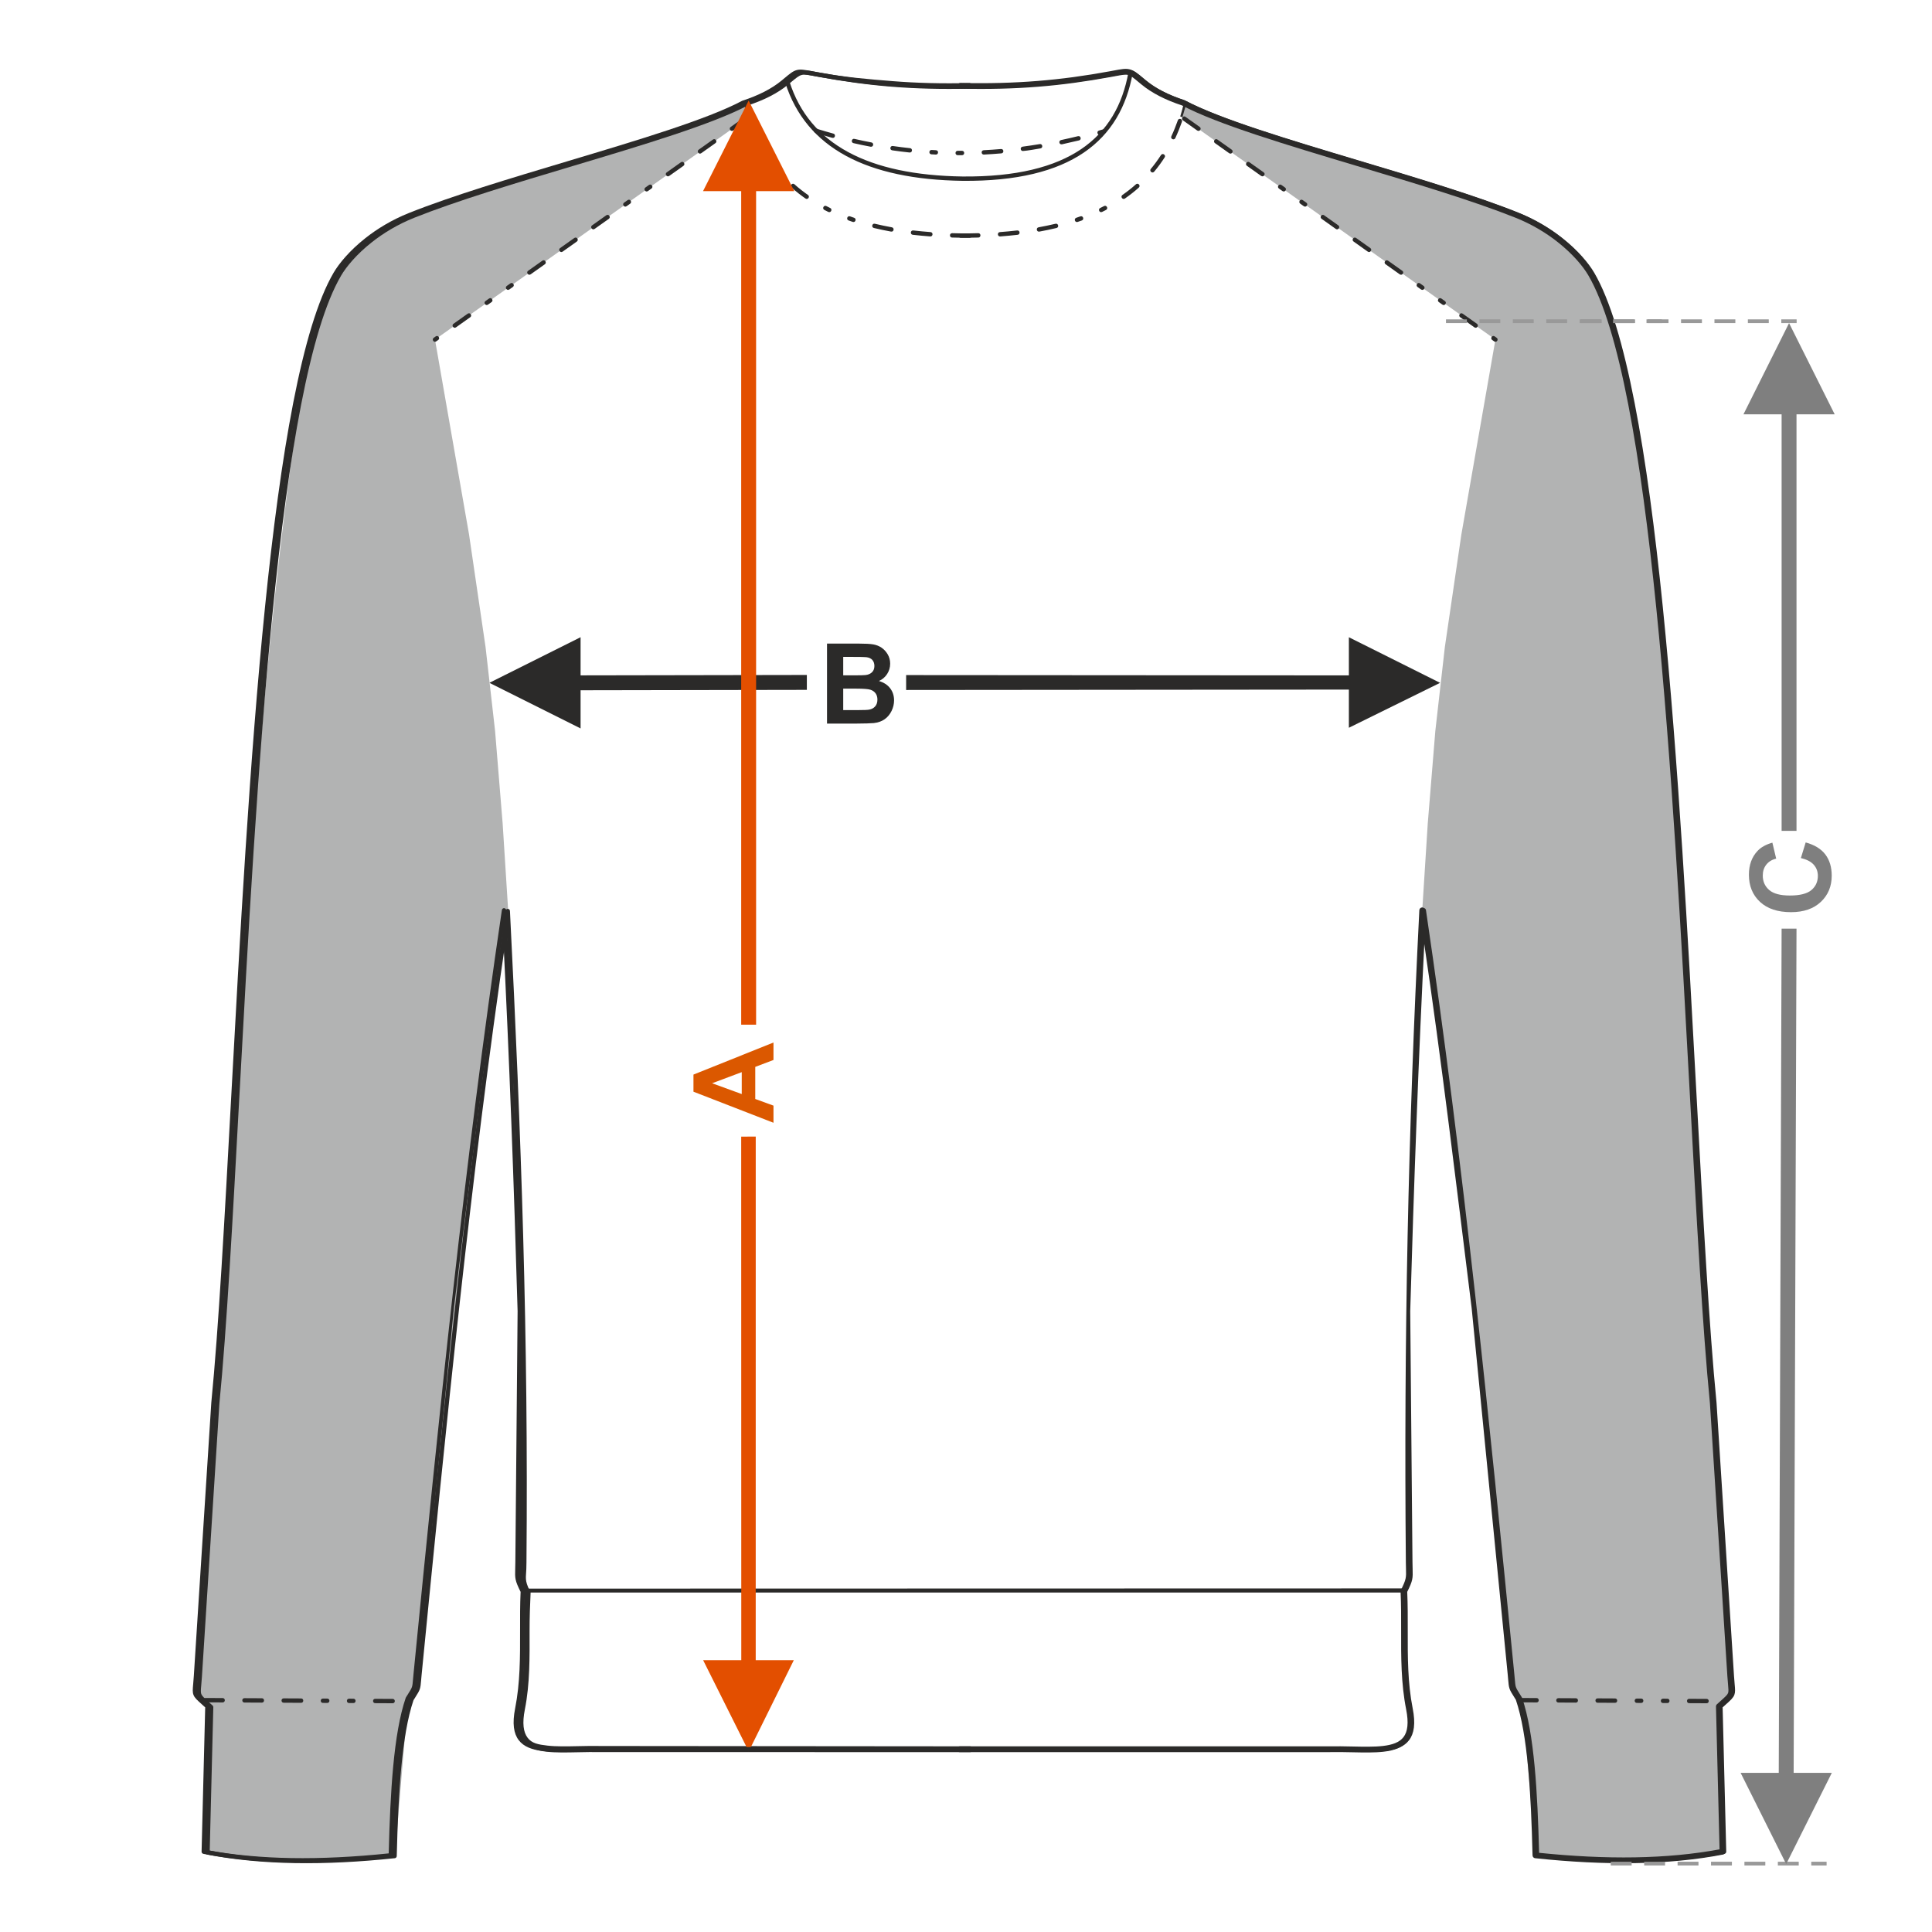 <?xml version="1.0" encoding="UTF-8"?>
<!DOCTYPE svg PUBLIC "-//W3C//DTD SVG 1.1//EN" "http://www.w3.org/Graphics/SVG/1.1/DTD/svg11.dtd">
<!-- Creator: CorelDRAW 2017 -->
<svg xmlns="http://www.w3.org/2000/svg" xml:space="preserve" width="1000px" height="1000px" version="1.1" style="shape-rendering:geometricPrecision; text-rendering:geometricPrecision; image-rendering:optimizeQuality; fill-rule:evenodd; clip-rule:evenodd"
viewBox="0 0 1000 1000"
 xmlns:xlink="http://www.w3.org/1999/xlink">
 <defs>
  <style type="text/css">
   <![CDATA[
    .fil1 {fill:none}
    .fil4 {fill:#B2B3B3}
    .fil5 {fill:#2B2A29;fill-rule:nonzero}
    .fil0 {fill:#2B2A29;fill-rule:nonzero}
    .fil2 {fill:#7F7F7F;fill-rule:nonzero}
    .fil7 {fill:#999999;fill-rule:nonzero}
    .fil3 {fill:#DB5800;fill-rule:nonzero}
    .fil6 {fill:#E34F00;fill-rule:nonzero}
   ]]>
  </style>
 </defs>
 <g id="Ebene_x0020_1">
  <path class="fil0" d="M428.062 333.126l16.562 0c3.288,0 5.727,0.135 7.337,0.404 1.62,0.281 3.056,0.849 4.329,1.708 1.272,0.867 2.333,2.014 3.182,3.451 0.848,1.436 1.272,3.056 1.272,4.839 0,1.928 -0.52,3.712 -1.562,5.322 -1.041,1.62 -2.458,2.825 -4.242,3.634 2.517,0.743 4.444,1.996 5.804,3.77 1.35,1.774 2.024,3.856 2.024,6.257 0,1.89 -0.433,3.721 -1.311,5.505 -0.877,1.783 -2.073,3.21 -3.596,4.28 -1.513,1.06 -3.384,1.716 -5.611,1.967 -1.388,0.145 -4.752,0.241 -10.084,0.279l-14.104 0 0 -41.416zm8.388 6.883l0 9.544 5.475 0c3.249,0 5.273,-0.048 6.064,-0.144 1.427,-0.164 2.555,-0.656 3.375,-1.475 0.819,-0.819 1.224,-1.889 1.224,-3.22 0,-1.282 -0.357,-2.313 -1.061,-3.114 -0.703,-0.8 -1.755,-1.282 -3.143,-1.446 -0.829,-0.097 -3.21,-0.145 -7.134,-0.145l-4.8 0zm0 16.428l0 11.106 7.751 0c3.008,0 4.926,-0.087 5.736,-0.25 1.243,-0.232 2.256,-0.781 3.036,-1.659 0.781,-0.887 1.177,-2.053 1.177,-3.528 0,-1.253 -0.299,-2.305 -0.907,-3.172 -0.597,-0.867 -1.475,-1.504 -2.612,-1.899 -1.138,-0.395 -3.615,-0.598 -7.423,-0.598l-6.758 0z"/>
  <rect class="fil1" x="-0.001" y="-0.001" width="1000.002" height="1000.002"/>
  <polygon class="fil0" points="698.174,349.579 469.013,349.421 469.013,357.134 698.174,356.927 698.174,376.687 745.389,353.436 698.174,329.835 "/>
  <polygon class="fil0" points="253.291,353.422 300.507,329.822 300.507,349.566 417.625,349.359 417.625,357.071 300.507,357.278 300.507,377.038 "/>
  <polygon class="fil2" points="922.158,214.45 922.158,430.061 929.871,430.061 929.871,214.45 949.63,214.45 926.014,167.233 902.414,214.45 "/>
  <path class="fil2" d="M932.13 444.141l2.487 -8.099c4.56,1.244 7.944,3.317 10.162,6.209 2.208,2.892 3.316,6.556 3.316,11 0,5.505 -1.88,10.026 -5.64,13.574 -3.76,3.538 -8.898,5.312 -15.425,5.312 -6.893,0 -12.254,-1.784 -16.071,-5.341 -3.818,-3.557 -5.727,-8.243 -5.727,-14.046 0,-5.071 1.504,-9.188 4.503,-12.35 1.774,-1.89 4.318,-3.297 7.644,-4.242l1.967 8.272c-2.14,0.491 -3.837,1.513 -5.08,3.065 -1.244,1.562 -1.861,3.452 -1.861,5.669 0,3.075 1.099,5.573 3.307,7.482 2.198,1.918 5.765,2.872 10.701,2.872 5.225,0 8.956,-0.944 11.174,-2.824 2.226,-1.89 3.335,-4.339 3.335,-7.356 0,-2.227 -0.704,-4.146 -2.121,-5.746 -1.417,-1.601 -3.634,-2.757 -6.671,-3.451z"/>
  <path class="fil3" d="M400.352 539.61l0 9.033 -9.429 3.577 0 16.611 9.429 3.442 0 8.869 -41.417 -16.08 0 -8.86 41.417 -16.592zm-16.428 15.329l-15.329 5.755 15.329 5.592 0 -11.347z"/>
  <path class="fil4" d="M750.496 99.766l-138.196 -44.879 -0.847 5.568 162.577 115.317 -17.634 100.902 -8.539 58.206 -4.935 43.478 -3.917 47.865 -2.889 45.516 10.256 69.709 9.195 73.957 11.743 103.11 15.013 152.836 6.503 18.35 5.914 70.617c33.595,4.158 65.738,3.051 96.825,-1.879l-1.87 -74.801 6.512 -7.283c-18.314,-238.968 -19.821,-455.278 -51.936,-667.11 -9.484,-58.422 -22.221,-92.388 -93.775,-109.479z"/>
  <path class="fil4" d="M246.859 99.746l98.742 -30.814 40.178 -15.221 1.944 6.744 -162.576 115.317 17.634 100.902 8.538 58.206 4.936 43.478 3.916 47.865 2.889 45.516 -10.256 69.709 -9.195 73.957 -11.742 103.11 -15.014 152.836 -6.503 18.35 -5.914 70.617c-32.279,3.324 -64.556,4.282 -96.825,-1.879l1.87 -74.801 -6.512 -7.283c18.666,-239.487 20.986,-456.784 51.936,-667.11 9.484,-58.422 20.399,-92.408 91.954,-109.499z"/>
  <path class="fil5" d="M497.029 45.895c-0.825,-0.016 -1.481,-0.699 -1.465,-1.524 0.016,-0.825 0.699,-1.455 1.524,-1.439 14.425,0.337 27.384,-0.026 39.92,-1.026 12.53,-1.001 24.595,-2.663 37.247,-4.978l2.055 -0.382c4.131,-0.774 6.226,-1.166 8.25,-0.685 2.11,0.5 3.693,1.823 6.901,4.501l1.145 0.959c2.621,2.176 5.64,4.115 9.008,5.84 3.383,1.731 7.14,3.253 11.22,4.589l0.239 0.101c18.108,9.619 53.74,20.288 90.345,31.248 29.549,8.847 59.735,17.885 82.023,26.775 9.03,3.603 16.626,8.291 22.737,13.121 8.14,6.436 13.674,13.155 16.467,17.922 32.955,56.208 44.203,263.259 53.082,426.748 3.423,63.04 6.496,119.599 10.313,158.435l9.037 141.314c0.114,1.79 0.233,3.095 0.331,4.172 0.255,2.81 0.389,4.291 -0.167,5.774 -0.615,1.642 -1.883,2.78 -4.554,5.176l-1.49 1.342 1.863 74.525c0.017,0.742 -0.509,1.37 -1.215,1.504 -14.052,2.721 -29.267,4.161 -45.536,4.438 -16.24,0.276 -33.515,-0.609 -51.721,-2.539 -0.776,-0.079 -1.352,-0.738 -1.344,-1.503 -0.407,-16.239 -1.035,-31.902 -2.337,-45.769 -1.289,-13.727 -3.244,-25.702 -6.305,-34.734l-0.765 -1.219c-1.429,-2.268 -2.108,-3.347 -2.526,-4.632l-0.022 -0.078c-0.367,-1.162 -0.467,-2.296 -0.65,-4.415l-0.246 -2.737 -18.663 -189.625c-7.941,-63.853 -15.456,-127.123 -24.855,-190.716 -3.262,64.625 -5.507,127.517 -7.384,192.269l1.168 129.92c0.011,1.316 0.045,2.453 0.072,3.428 0.142,4.954 0.173,6.054 -2.789,12.017 0.299,6.626 0.284,13.32 0.269,20.013 -0.029,13.494 -0.059,26.991 2.545,40.123 1.587,8.002 0.743,13.279 -1.923,16.779 -2.694,3.537 -7.109,5.111 -12.683,5.752 -4.669,0.537 -10.193,0.419 -16.206,0.292 -3.978,-0.084 -8.176,-0.174 -12.46,-0.077l-190.74 0.006c-0.828,0 -1.5,-0.672 -1.5,-1.5 0,-0.828 0.672,-1.5 1.5,-1.5l190.711 0c4.33,-0.091 8.549,-0.003 12.548,0.082 5.885,0.125 11.293,0.239 15.807,-0.28 4.797,-0.552 8.531,-1.817 10.644,-4.59 2.139,-2.809 2.763,-7.315 1.361,-14.389 -2.652,-13.374 -2.623,-27.037 -2.593,-40.698 0.015,-6.754 0.03,-13.512 -0.287,-20.257 -0.009,-0.247 0.04,-0.501 0.158,-0.738 2.802,-5.601 2.776,-6.518 2.649,-10.953 -0.027,-0.963 -0.06,-2.085 -0.072,-3.487 -1.041,-115.815 1.148,-221.964 6.976,-337.4 -0.004,-0.736 0.534,-1.382 1.282,-1.491 0.818,-0.119 1.58,0.448 1.699,1.266 19.597,132.611 32.605,261.979 45.742,395.461l0.259 2.772c0.168,1.923 0.257,2.955 0.513,3.776l0.018 0.049c0.306,0.944 0.919,1.918 2.208,3.964l0.821 1.308c0.082,0.116 0.149,0.245 0.197,0.386 3.167,9.272 5.178,21.538 6.498,35.583 1.277,13.595 1.909,28.865 2.318,44.703 17.626,1.824 34.346,2.657 50.061,2.389 15.594,-0.265 30.22,-1.614 43.777,-4.151l-1.849 -73.935c-0.007,-0.417 0.156,-0.835 0.487,-1.137l2.018 -1.824c2.299,-2.062 3.39,-3.041 3.746,-3.991 0.318,-0.85 0.205,-2.097 -0.01,-4.463 -0.109,-1.2 -0.241,-2.647 -0.343,-4.254l-9.031 -141.26c-3.825,-38.949 -6.897,-95.498 -10.319,-158.524 -8.862,-163.169 -20.087,-369.814 -52.671,-425.388 -2.647,-4.517 -7.926,-10.912 -15.741,-17.09 -5.907,-4.67 -13.253,-9.203 -21.986,-12.687 -22.093,-8.812 -52.252,-17.842 -81.777,-26.683 -36.691,-10.985 -72.406,-21.679 -90.79,-31.416 -4.151,-1.365 -8.005,-2.935 -11.518,-4.732 -3.564,-1.826 -6.767,-3.885 -9.559,-6.202l-1.156 -0.959c-2.841,-2.371 -4.242,-3.542 -5.671,-3.881 -1.421,-0.337 -3.3,0.014 -7.007,0.708l-2.068 0.382c-12.798,2.341 -24.965,4.021 -37.551,5.026 -12.581,1.004 -25.634,1.341 -40.214,1z"/>
  <path class="fil5" d="M497.339 120.826c-1.488,0 -1.485,2.256 -0.002,2.256 3.02,-0.002 6.036,-0.04 9.055,-0.128 1.408,0 1.503,-2.255 -0.064,-2.255 -2.997,0.088 -5.991,0.125 -8.989,0.127zm114.438 -57.809c0.485,-1.452 -1.672,-2.115 -2.128,-0.747 -0.999,2.798 -2.085,5.558 -3.353,8.248 -0.631,1.39 1.443,2.281 2.041,0.963 1.3,-2.767 2.413,-5.586 3.44,-8.464zm-8.96 18.468c0.8,-1.142 -0.984,-2.526 -1.889,-1.231 -1.6,2.474 -3.368,4.9 -5.259,7.16 -0.933,1.051 0.688,2.622 1.73,1.45 1.949,-2.339 3.766,-4.822 5.418,-7.379zm-13.368 15.598c1.11,-0.986 -0.389,-2.673 -1.499,-1.686 -2.156,1.95 -4.586,3.842 -6.972,5.505 -1.23,0.86 0.078,2.699 1.284,1.854 2.465,-1.726 4.956,-3.655 7.187,-5.673zm-16.958 11.579c1.36,-0.742 0.215,-2.686 -1.037,-2.004 -0.66,0.342 -1.324,0.674 -1.991,1.004 -1.282,0.583 -0.435,2.674 0.991,2.026 0.683,-0.335 1.361,-0.677 2.037,-1.026zm-12.544 5.451c1.353,-0.452 0.708,-2.614 -0.76,-2.125 -0.701,0.252 -1.404,0.496 -2.111,0.735 -1.4,0.467 -0.698,2.612 0.721,2.139 0.719,-0.244 1.435,-0.493 2.15,-0.749zm-13.085 3.893c1.469,-0.367 0.89,-2.548 -0.526,-2.193 -2.912,0.699 -5.821,1.302 -8.767,1.839 -1.432,0.239 -1.103,2.471 0.399,2.221 2.988,-0.543 5.941,-1.158 8.894,-1.867zm-20.124 3.516c1.394,-0.116 1.312,-2.372 -0.258,-2.241 -2.975,0.344 -5.951,0.622 -8.937,0.845 -1.509,0.126 -1.29,2.372 0.166,2.251 3.018,-0.23 6.023,-0.506 9.029,-0.855z"/>
  <path class="fil5" d="M613.615 60.48c-1.234,-0.863 -2.509,0.998 -1.306,1.84l7.357 5.224c1.233,0.863 2.509,-0.997 1.307,-1.839l-7.358 -5.225zm159.762 116.212c1.233,0.863 2.508,-0.998 1.306,-1.839l-1.031 -0.732c-1.233,-0.863 -2.508,0.997 -1.306,1.839l1.031 0.732zm-10.229 -7.263c1.233,0.863 2.508,-0.998 1.306,-1.84l-7.359 -5.225c-1.233,-0.863 -2.509,0.998 -1.306,1.839l7.359 5.226zm-16.557 -11.757c1.234,0.863 2.509,-0.998 1.306,-1.839l-1.839 -1.307c-1.233,-0.863 -2.509,0.998 -1.306,1.84l1.839 1.306zm-11.037 -7.838c1.233,0.863 2.509,-0.998 1.306,-1.839l-1.839 -1.307c-1.233,-0.863 -2.509,0.998 -1.306,1.84l1.839 1.306zm-11.037 -7.838c1.233,0.864 2.509,-0.997 1.306,-1.839l-7.358 -5.225c-1.234,-0.863 -2.51,0.997 -1.306,1.839l7.358 5.225zm-16.556 -11.756c1.233,0.863 2.509,-0.998 1.305,-1.84l-7.357 -5.225c-1.234,-0.863 -2.509,0.998 -1.306,1.839l7.358 5.226zm-16.556 -11.756c1.234,0.863 2.509,-0.998 1.306,-1.84l-7.358 -5.224c-1.233,-0.863 -2.509,0.997 -1.306,1.839l7.358 5.225zm-16.555 -11.755c1.233,0.863 2.509,-0.999 1.306,-1.84l-1.839 -1.305c-1.234,-0.864 -2.509,0.997 -1.306,1.838l1.839 1.307zm-11.037 -7.838c1.234,0.864 2.509,-0.997 1.306,-1.839l-1.839 -1.305c-1.233,-0.863 -2.509,0.997 -1.307,1.839l1.84 1.305zm-11.036 -7.836c1.233,0.863 2.508,-0.997 1.306,-1.839l-7.358 -5.225c-1.233,-0.863 -2.509,0.998 -1.307,1.84l7.359 5.224zm-16.556 -11.756c1.234,0.864 2.509,-0.997 1.306,-1.838l-7.358 -5.225c-1.233,-0.863 -2.508,0.998 -1.306,1.839l7.358 5.224z"/>
  <polygon class="fil5" points="613.964,53.873 612.02,60.617 610.886,60.294 612.83,53.55 "/>
  <path class="fil5" d="M501.887 42.994c0.62,-0.012 1.133,1.135 1.145,1.756 0.012,0.621 -0.481,1.134 -1.101,1.146 -14.562,0.34 -27.603,0.004 -40.178,-1 -12.58,-1.005 -24.733,-2.682 -37.513,-5.02l-2.061 -0.382c-3.764,-0.704 -5.671,-1.06 -7.167,-0.705 -1.513,0.359 -2.938,1.548 -5.823,3.958l-1.155 0.959c-2.771,2.3 -5.95,4.344 -9.491,6.155 -3.501,1.793 -7.348,3.358 -11.496,4.722 -18.345,9.723 -54.056,20.417 -90.744,31.401 -29.529,8.841 -59.695,17.873 -81.813,26.696 -8.77,3.498 -16.146,8.05 -22.079,12.74 -7.855,6.21 -13.165,12.646 -15.831,17.193 -32.63,55.653 -43.857,262.351 -52.722,425.56 -3.422,63.03 -6.495,119.582 -10.319,158.516l-9.03 141.26c-0.104,1.63 -0.235,3.06 -0.342,4.244 -0.22,2.423 -0.336,3.697 0.012,4.626 0.389,1.036 1.501,2.034 3.845,4.138l2.016 1.817c0.266,0.242 0.39,0.584 0.365,0.918l-1.856 74.191c13.661,2.578 28.411,3.948 44.15,4.215 15.828,0.27 32.671,-0.575 50.429,-2.423 0.409,-15.948 1.039,-31.327 2.325,-45.006 1.317,-14.017 3.323,-26.253 6.481,-35.498 0.036,-0.105 0.086,-0.203 0.148,-0.29l0.831 -1.323c1.307,-2.074 1.928,-3.061 2.249,-4.048l0.012 -0.038c0.274,-0.867 0.365,-1.909 0.536,-3.868 0.055,-0.634 0.118,-1.356 0.256,-2.77 13.137,-133.473 26.145,-262.842 45.741,-395.443 0.09,-0.616 0.663,-1.042 1.278,-0.952 0.563,0.081 0.967,0.567 0.964,1.12 5.828,115.436 9.585,221.271 8.544,337.086 -0.012,1.394 -0.045,2.516 -0.072,3.481 -0.128,4.512 -1.017,5.667 1.826,11.352 0.088,0.178 0.413,0.197 0.405,0.382 -0.315,6.745 -0.563,13.564 -0.549,20.327 0.03,13.64 0.208,27.255 -2.437,40.6 -1.426,7.19 -0.775,11.792 1.43,14.686 2.184,2.868 5.37,3.493 10.264,4.056 4.533,0.521 9.957,0.406 15.859,0.281 3.996,-0.085 8.212,-0.174 12.538,-0.077l190.466 0.167c0.623,0 1.337,0.876 1.337,1.5 0,0.623 -0.714,1.499 -1.337,1.499l-190.732 -0.004c-4.291,-0.097 -8.491,-0.007 -12.472,0.077 -5.999,0.127 -11.51,0.244 -16.16,-0.29 -5.477,-0.631 -9.809,-2.167 -12.43,-5.608 -2.601,-3.414 -3.418,-8.596 -1.854,-16.484 2.61,-13.163 2.581,-26.68 2.551,-40.194 -0.015,-6.717 -0.03,-13.435 0.274,-20.091 -2.965,-5.957 -2.934,-7.026 -2.794,-11.927 0.027,-0.974 0.061,-2.11 0.072,-3.437 0.99,-110.129 -0.844,-215.784 -6.405,-325.96 -18.918,128.011 -31.403,255.404 -44.068,384.073 -0.075,0.757 -0.169,1.844 -0.247,2.744 -0.184,2.102 -0.281,3.222 -0.637,4.347l-0.018 0.061c-0.403,1.244 -1.075,2.31 -2.487,4.551l-0.789 1.257c-3.078,9.065 -5.042,21.08 -6.335,34.858 -1.305,13.883 -1.933,29.557 -2.34,45.807 0.005,0.575 -0.428,1.071 -1.011,1.13 -18.194,1.929 -35.455,2.813 -51.677,2.537 -16.246,-0.276 -31.439,-1.715 -45.474,-4.43 -0.53,-0.103 -0.925,-0.575 -0.912,-1.133l1.867 -74.69 -1.619 -1.462c-2.624,-2.354 -3.869,-3.472 -4.453,-5.028 -0.526,-1.406 -0.395,-2.857 -0.144,-5.613 0.098,-1.091 0.219,-2.412 0.332,-4.182l9.035 -141.3c3.818,-38.849 6.892,-95.409 10.314,-158.45 8.878,-163.45 20.122,-370.452 53.031,-426.581 2.777,-4.737 8.277,-11.415 16.377,-17.819 6.087,-4.811 13.652,-9.48 22.645,-13.067 22.263,-8.881 52.448,-17.919 81.997,-26.766 36.622,-10.965 72.27,-21.638 90.408,-31.275l0.18 -0.074c4.095,-1.342 7.87,-2.873 11.273,-4.615 3.394,-1.737 6.435,-3.69 9.076,-5.883l1.147 -0.96c3.162,-2.639 4.724,-3.943 6.749,-4.423 1.948,-0.463 4.016,-0.077 8.095,0.686l2.057 0.383c12.671,2.318 24.748,3.327 37.285,4.33 12.542,1.001 25.512,1.338 39.957,1z"/>
  <path class="fil5" d="M501.839 123.082c1.484,0 1.486,-2.256 -0.001,-2.256 -2.999,-0.002 -5.992,-0.039 -8.99,-0.127 -1.567,0 -1.472,2.255 -0.064,2.255 3.02,0.088 6.034,0.126 9.055,0.128zm-112.312 -60.812c-0.456,-1.368 -2.612,-0.705 -2.128,0.747 1.028,2.877 2.14,5.697 3.44,8.464 0.599,1.318 2.673,0.428 2.041,-0.963 -1.268,-2.69 -2.353,-5.45 -3.353,-8.248zm8.722 17.984c-0.906,-1.295 -2.689,0.089 -1.89,1.231 1.653,2.557 3.469,5.04 5.419,7.379 1.042,1.172 2.663,-0.399 1.729,-1.45 -1.891,-2.26 -3.658,-4.686 -5.258,-7.16zm12.978 15.143c-1.111,-0.987 -2.61,0.7 -1.5,1.686 2.231,2.018 4.722,3.947 7.186,5.673 1.207,0.845 2.515,-0.994 1.285,-1.854 -2.385,-1.663 -4.815,-3.555 -6.971,-5.505zm16.495 11.261c-1.251,-0.682 -2.396,1.262 -1.036,2.004 0.675,0.349 1.353,0.691 2.037,1.026 1.425,0.648 2.272,-1.443 0.99,-2.026 -0.667,-0.33 -1.33,-0.662 -1.991,-1.004zm12.267 5.33c-1.468,-0.489 -2.113,1.673 -0.759,2.125 0.714,0.256 1.431,0.505 2.149,0.749 1.419,0.473 2.121,-1.672 0.721,-2.139 -0.706,-0.239 -1.41,-0.483 -2.111,-0.735zm12.851 3.825c-1.416,-0.355 -1.994,1.826 -0.526,2.193 2.954,0.709 5.906,1.324 8.895,1.867 1.501,0.25 1.83,-1.982 0.399,-2.221 -2.947,-0.537 -5.856,-1.14 -8.768,-1.839zm19.856 3.468c-1.57,-0.131 -1.652,2.125 -0.257,2.241 3.006,0.349 6.011,0.625 9.029,0.855 1.456,0.121 1.674,-2.125 0.166,-2.251 -2.987,-0.223 -5.962,-0.501 -8.938,-0.845z"/>
  <path class="fil5" d="M386.868 62.32c1.202,-0.842 -0.073,-2.703 -1.307,-1.84l-7.357 5.225c-1.202,0.842 0.073,2.702 1.306,1.839l7.358 -5.224zm-162.375 112.533c-1.201,0.841 0.073,2.702 1.307,1.839l1.03 -0.732c1.203,-0.842 -0.073,-2.702 -1.306,-1.839l-1.031 0.732zm10.229 -7.264c-1.202,0.842 0.074,2.703 1.307,1.84l7.359 -5.226c1.201,-0.841 -0.073,-2.702 -1.307,-1.839l-7.359 5.225zm16.557 -11.756c-1.202,0.841 0.073,2.702 1.306,1.839l1.84 -1.306c1.201,-0.842 -0.073,-2.703 -1.306,-1.84l-1.84 1.307zm11.037 -7.838c-1.201,0.841 0.073,2.702 1.306,1.839l1.84 -1.306c1.202,-0.842 -0.073,-2.703 -1.306,-1.84l-1.84 1.307zm11.037 -7.838c-1.201,0.842 0.073,2.703 1.306,1.839l7.359 -5.225c1.202,-0.842 -0.073,-2.702 -1.307,-1.839l-7.358 5.225zm16.556 -11.757c-1.201,0.842 0.073,2.703 1.306,1.84l7.359 -5.226c1.202,-0.841 -0.073,-2.702 -1.307,-1.839l-7.358 5.225zm16.556 -11.756c-1.202,0.842 0.072,2.703 1.306,1.84l7.359 -5.225c1.201,-0.842 -0.074,-2.702 -1.307,-1.839l-7.358 5.224zm16.555 -11.755c-1.201,0.841 0.073,2.703 1.306,1.84l1.84 -1.307c1.202,-0.841 -0.073,-2.702 -1.306,-1.838l-1.84 1.305zm11.037 -7.837c-1.202,0.842 0.073,2.703 1.307,1.839l1.839 -1.305c1.201,-0.842 -0.073,-2.702 -1.306,-1.839l-1.84 1.305zm11.036 -7.836c-1.201,0.842 0.074,2.702 1.307,1.839l7.358 -5.224c1.202,-0.842 -0.073,-2.703 -1.306,-1.84l-7.359 5.225zm16.556 -11.755c-1.202,0.841 0.073,2.702 1.307,1.838l7.357 -5.224c1.202,-0.841 -0.073,-2.702 -1.306,-1.839l-7.358 5.225z"/>
  <polygon class="fil5" points="386.346,53.55 388.29,60.294 387.157,60.617 385.212,53.873 "/>
  <path class="fil5" d="M106.231 878.868c-1.501,0 -1.484,2.256 -0.011,2.256l9.024 0.044c1.5,0 1.484,-2.256 0.011,-2.256l-9.024 -0.044zm97 2.733c1.501,0 1.484,-2.256 0.011,-2.256l-9.024 -0.044c-1.501,0 -1.485,2.256 -0.011,2.256l9.024 0.044zm-20.305 -0.1c1.5,0 1.484,-2.256 0.011,-2.256l-2.256 -0.011c-1.501,0 -1.485,2.256 -0.011,2.256l2.256 0.011zm-13.537 -0.067c1.501,0 1.484,-2.255 0.011,-2.255l-2.256 -0.011c-1.5,0 -1.484,2.255 -0.011,2.255l2.256 0.011zm-13.536 -0.066c1.5,0 1.483,-2.256 0.01,-2.256l-9.024 -0.044c-1.5,0 -1.484,2.255 -0.01,2.255l9.024 0.045zm-20.306 -0.1c1.501,0 1.485,-2.256 0.011,-2.256l-9.023 -0.044c-1.501,0 -1.484,2.255 -0.011,2.255l9.023 0.045z"/>
  <path class="fil5" d="M786.32 878.868c-1.501,0 -1.484,2.256 -0.011,2.256l9.024 0.044c1.501,0 1.484,-2.256 0.011,-2.256l-9.024 -0.044zm97 2.733c1.5,0 1.484,-2.256 0.011,-2.256l-9.025 -0.044c-1.5,0 -1.483,2.256 -0.01,2.256l9.024 0.044zm-20.305 -0.1c1.501,0 1.484,-2.256 0.011,-2.256l-2.256 -0.011c-1.501,0 -1.484,2.256 -0.011,2.256l2.256 0.011zm-13.536 -0.067c1.5,0 1.483,-2.255 0.01,-2.255l-2.256 -0.011c-1.5,0 -1.484,2.255 -0.01,2.255l2.256 0.011zm-13.538 -0.066c1.501,0 1.485,-2.256 0.011,-2.256l-9.024 -0.044c-1.501,0 -1.484,2.255 -0.011,2.255l9.024 0.045zm-20.304 -0.1c1.501,0 1.484,-2.256 0.011,-2.256l-9.025 -0.044c-1.5,0 -1.483,2.255 -0.01,2.255l9.024 0.045z"/>
  <polygon class="fil5" points="272.59,822.273 726.743,822.166 726.429,824.29 272.746,824.29 "/>
  <path class="fil5" d="M408.596 42.131c5.201,16.36 15.43,28.466 30.383,36.571 15.052,8.161 34.896,12.292 59.219,12.651 27.715,0.245 47.704,-4.849 61.5,-14.22 13.709,-9.311 21.33,-22.897 24.375,-39.69l2.212 0.396c-3.151,17.386 -11.069,31.471 -25.327,41.154 -14.17,9.624 -34.582,14.858 -62.782,14.608 -24.706,-0.365 -44.9,-4.582 -60.272,-12.916 -15.473,-8.387 -26.061,-20.925 -31.45,-37.875l2.142 -0.679z"/>
  <path class="fil5" d="M422.74 66.64c-1.356,-0.452 -2.134,1.666 -0.668,2.155 2.887,0.891 5.781,1.743 8.696,2.541 1.507,0.376 1.978,-1.832 0.598,-2.176 -2.891,-0.791 -5.762,-1.634 -8.626,-2.52zm148.881 2.471c1.407,-0.468 0.826,-2.529 -0.64,-2.163l-2.156 0.632c-1.349,0.338 -0.914,2.552 0.622,2.169l2.174 -0.638zm-13.114 3.565c1.458,-0.364 0.893,-2.549 -0.535,-2.192 -2.915,0.711 -5.828,1.379 -8.762,2.005 -1.449,0.362 -1.013,2.454 0.459,2.21 2.902,-0.726 5.908,-1.308 8.838,-2.023zm-19.96 4.13c1.466,-0.244 1.095,-2.469 -0.371,-2.225 -2.955,0.492 -5.915,0.94 -8.885,1.331 -1.422,0.237 -1.23,2.246 0.17,2.246 2.83,-0.219 6.245,-0.879 9.086,-1.352zm-20.226 2.576c1.471,-0.123 1.295,-2.372 -0.193,-2.248 -2.984,0.258 -5.972,0.466 -8.963,0.616 -1.575,0.131 -1.277,2.37 0.112,2.254 3.021,-0.157 6.031,-0.361 9.044,-0.622zm-20.372 0.935c1.479,0 1.484,-2.257 -0.006,-2.257l-2.248 0c-1.501,0 -1.483,2.256 -0.012,2.256l2.266 0.001zm-13.594 -0.315c1.397,0.116 1.686,-2.122 0.119,-2.252l-2.243 -0.125c-1.422,-0.119 -1.679,2.123 -0.139,2.252 0.754,0.049 1.51,0.087 2.263,0.125zm-13.554 -1.066c1.549,0.129 1.656,-2.126 0.241,-2.244 -2.972,-0.309 -5.954,-0.686 -8.911,-1.115 -1.411,-0.234 -1.848,1.979 -0.326,2.233 2.981,0.438 6,0.814 8.996,1.126zm-20.17 -2.993c1.53,0.255 1.824,-1.982 0.422,-2.216 -2.933,-0.549 -5.885,-1.167 -8.792,-1.838 -1.39,-0.347 -2,1.826 -0.504,2.199 2.937,0.675 5.911,1.3 8.874,1.855z"/>
  <path class="fil5" d="M497.863 43.537c-0.62,-0.012 -1.108,0.221 -1.12,0.842 -0.012,0.62 0.481,1.134 1.102,1.145 14.561,0.341 27.602,0.004 40.177,-1 12.58,-1.005 24.735,-2.681 37.514,-5.019l2.061 -0.383c3.764,-0.704 5.671,-1.06 7.166,-0.705 1.514,0.359 2.939,1.548 5.824,3.958l1.155 0.959c2.771,2.301 5.95,4.344 9.49,6.156 3.502,1.793 7.349,3.357 11.497,4.721 18.344,9.724 54.056,20.417 90.744,31.401 29.529,8.842 59.694,17.873 81.812,26.696 8.771,3.498 16.146,8.05 22.079,12.74 7.855,6.21 13.166,12.646 15.833,17.193 32.629,55.653 43.856,262.351 52.72,425.561 3.423,63.03 6.495,119.581 10.32,158.515l9.031 141.261c0.103,1.629 0.233,3.06 0.341,4.243 0.22,2.423 0.336,3.697 -0.012,4.626 -0.389,1.036 -1.502,2.035 -3.845,4.139l-2.016 1.816c-0.266,0.242 -0.391,0.584 -0.365,0.918l1.856 74.191c-13.662,2.578 -28.411,3.949 -44.15,4.216 -15.828,0.269 -32.672,-0.576 -50.429,-2.424 -0.41,-15.948 -1.04,-31.327 -2.325,-45.005 -1.317,-14.018 -3.323,-26.253 -6.482,-35.498 -0.036,-0.106 -0.085,-0.203 -0.148,-0.291l-0.83 -1.323c-1.307,-2.074 -1.929,-3.061 -2.248,-4.048l-0.014 -0.037c-0.273,-0.868 -0.364,-1.91 -0.535,-3.869 -0.055,-0.634 -0.118,-1.356 -0.257,-2.769 -13.135,-133.474 -26.145,-262.843 -45.741,-395.444 -0.09,-0.616 -0.663,-1.042 -1.278,-0.952 -0.562,0.081 -0.967,0.568 -0.964,1.12 -5.826,115.437 -8.018,221.585 -6.976,337.4 0.012,1.393 0.045,2.516 0.072,3.481 0.128,4.51 0.155,5.443 -2.688,11.128 -0.089,0.179 -0.127,0.369 -0.117,0.555 0.315,6.745 0.299,13.51 0.285,20.273 -0.03,13.64 -0.06,27.282 2.586,40.627 1.426,7.19 0.775,11.791 -1.431,14.686 -2.183,2.868 -6.002,4.172 -10.896,4.735 -4.534,0.521 -9.958,0.406 -15.86,0.281 -3.996,-0.085 -8.212,-0.174 -12.538,-0.078l-190.709 -0.003c-0.624,0 -1.129,0.504 -1.129,1.128 0,0.623 0.505,1.127 1.129,1.127l190.731 -0.004c4.291,-0.096 8.491,-0.007 12.473,0.078 5.997,0.126 11.508,0.244 16.159,-0.291 5.477,-0.631 9.809,-2.167 12.43,-5.608 2.601,-3.414 3.417,-8.596 1.853,-16.483 -2.609,-13.163 -2.58,-26.681 -2.55,-40.195 0.015,-6.716 0.029,-13.435 -0.274,-20.09 2.965,-5.958 2.934,-7.026 2.794,-11.927 -0.028,-0.974 -0.061,-2.11 -0.072,-3.438l-1.169 -129.929c1.915,-66.03 4.247,-130.119 7.574,-196.031 9.586,64.869 17.302,129.295 25.402,194.441l18.666 189.632c0.074,0.757 0.169,1.845 0.248,2.745 0.182,2.101 0.28,3.222 0.636,4.346l0.018 0.061c0.403,1.245 1.075,2.31 2.487,4.551l0.789 1.257c3.078,9.065 5.041,21.081 6.336,34.859 1.304,13.882 1.932,29.556 2.339,45.807 -0.005,0.575 0.428,1.071 1.011,1.13 18.194,1.928 35.454,2.812 51.677,2.536 16.246,-0.276 31.44,-1.714 45.474,-4.43 0.53,-0.102 0.925,-0.575 0.912,-1.132l-1.867 -74.691 1.619 -1.461c2.624,-2.355 3.869,-3.473 4.452,-5.029 0.527,-1.405 0.395,-2.856 0.145,-5.612 -0.098,-1.092 -0.22,-2.413 -0.332,-4.182l-9.036 -141.3c-3.817,-38.85 -6.89,-95.409 -10.314,-158.45 -8.878,-163.451 -20.121,-370.453 -53.03,-426.582 -2.777,-4.736 -8.278,-11.415 -16.378,-17.819 -6.086,-4.811 -13.651,-9.48 -22.644,-13.067 -22.264,-8.88 -52.448,-17.919 -81.997,-26.766 -36.622,-10.965 -72.27,-21.638 -90.407,-31.275l-0.181 -0.074c-4.096,-1.342 -7.87,-2.872 -11.274,-4.614 -3.393,-1.737 -6.434,-3.691 -9.075,-5.884l-1.147 -0.959c-3.163,-2.64 -4.723,-3.944 -6.748,-4.424 -1.949,-0.463 -4.018,-0.076 -8.096,0.687l-2.057 0.382c-12.67,2.318 -24.748,3.982 -37.285,4.984 -12.542,1.002 -25.538,1.599 -39.983,1.261z"/>
  <polygon class="fil6" points="387.545,906.524 363.945,859.308 383.689,859.308 383.646,588.31 391.17,588.303 391.16,859.308 410.874,859.308 "/>
  <path class="fil7" d="M860.162 165.305l-7.938 0 0 1.928 7.938 0 0 -1.928zm-14.424 0l0 1.928 -10.811 0 0 -1.928 10.811 0zm-17.298 0l0 1.928 -10.811 0 0 -1.928 10.811 0zm-17.297 0l0 1.928 -10.811 0 0 -1.928 10.811 0zm-17.298 0l0 1.928 -10.811 0 0 -1.928 10.811 0zm-17.297 0l0 1.928 -10.811 0 0 -1.928 10.811 0zm-17.298 0l0 1.928 -10.811 0 0 -1.928 10.811 0z"/>
  <path class="fil7" d="M929.935 165.305l-7.938 0 0 1.928 7.938 0 0 -1.928zm-14.425 0l0 1.928 -10.811 0 0 -1.928 10.811 0zm-17.298 0l0 1.928 -10.811 0 0 -1.928 10.811 0zm-17.296 0l0 1.928 -10.811 0 0 -1.928 10.811 0zm-17.298 0l0 1.928 -10.811 0 0 -1.928 10.811 0zm-17.298 0l0 1.928 -10.811 0 0 -1.928 10.811 0zm-17.297 0l0 1.928 -10.811 0 0 -1.928 10.811 0z"/>
  <path class="fil7" d="M945.446 963.635l-7.937 0 0 1.929 7.937 0 0 -1.929zm-14.424 0l0 1.929 -10.811 0 0 -1.929 10.811 0zm-17.298 0l0 1.929 -10.811 0 0 -1.929 10.811 0zm-17.297 0l0 1.929 -10.811 0 0 -1.929 10.811 0zm-17.297 0l0 1.929 -10.811 0 0 -1.929 10.811 0zm-17.298 0l0 1.929 -10.811 0 0 -1.929 10.811 0zm-17.298 0l0 1.929 -10.811 0 0 -1.929 10.811 0z"/>
  <polygon class="fil2" points="924.534,964.831 900.934,917.614 920.678,917.614 922.158,480.654 929.871,480.654 928.39,917.614 948.15,917.614 "/>
  <path class="fil5" d="M499.975 43.537c0.62,-0.012 1.108,0.221 1.119,0.842 0.012,0.62 -0.481,1.134 -1.101,1.145 -14.562,0.341 -27.602,0.004 -40.177,-1 -12.581,-1.005 -24.735,-2.681 -37.514,-5.019l-2.061 -0.383c-3.764,-0.704 -5.671,-1.06 -7.166,-0.705 -1.515,0.359 -2.939,1.548 -5.824,3.958l-1.155 0.959c-2.771,2.301 -5.95,4.344 -9.491,6.156 -3.501,1.793 -7.348,3.357 -11.496,4.721 -18.345,9.724 -54.057,20.417 -90.744,31.401 -29.529,8.842 -59.695,17.873 -81.813,26.696 -8.77,3.498 -16.145,8.05 -22.078,12.74 -7.856,6.21 -13.166,12.646 -15.833,17.193 -32.629,55.653 -43.857,262.351 -52.72,425.561 -3.423,63.03 -6.496,119.581 -10.32,158.515l-9.031 141.261c-0.103,1.629 -0.234,3.06 -0.341,4.243 -0.22,2.423 -0.336,3.697 0.012,4.626 0.388,1.036 1.502,2.035 3.845,4.139l2.016 1.816c0.266,0.242 0.39,0.584 0.364,0.918l-1.855 74.191c13.662,2.578 28.411,3.949 44.15,4.216 15.828,0.269 32.672,-0.576 50.429,-2.424 0.41,-15.948 1.039,-31.327 2.325,-45.005 1.317,-14.018 3.323,-26.253 6.481,-35.498 0.037,-0.106 0.086,-0.203 0.148,-0.291l0.831 -1.323c1.307,-2.074 1.928,-3.061 2.248,-4.048l0.014 -0.037c0.273,-0.868 0.363,-1.91 0.535,-3.869 0.055,-0.634 0.117,-1.356 0.257,-2.769 13.135,-133.474 26.145,-262.843 45.741,-395.444 0.089,-0.616 0.663,-1.042 1.278,-0.952 0.562,0.081 0.967,0.568 0.963,1.12 5.827,115.437 8.019,221.585 6.977,337.4 -0.012,1.393 -0.045,2.516 -0.072,3.481 -0.128,4.51 -0.155,5.443 2.688,11.128 0.089,0.179 0.126,0.369 0.117,0.555 -0.315,6.745 -0.299,13.51 -0.285,20.273 0.03,13.64 0.06,27.282 -2.586,40.627 -1.426,7.19 -0.775,11.791 1.431,14.686 2.183,2.868 6.001,4.172 10.896,4.735 4.534,0.521 9.957,0.406 15.86,0.281 3.996,-0.085 8.212,-0.174 12.538,-0.078l190.709 -0.003c0.624,0 1.129,0.504 1.129,1.128 0,0.623 -0.505,1.127 -1.129,1.127l-190.732 -0.004c-4.29,-0.096 -8.49,-0.007 -12.472,0.078 -5.998,0.126 -11.509,0.244 -16.159,-0.291 -5.477,-0.631 -9.809,-2.167 -12.43,-5.608 -2.601,-3.414 -3.417,-8.596 -1.854,-16.483 2.61,-13.163 2.581,-26.681 2.551,-40.195 -0.015,-6.716 -0.029,-13.435 0.274,-20.09 -2.965,-5.958 -2.934,-7.026 -2.794,-11.927 0.028,-0.974 0.061,-2.11 0.072,-3.438l1.168 -129.929c-1.914,-66.03 -4.246,-130.119 -7.573,-196.031 -9.587,64.869 -17.302,129.295 -25.402,194.441l-18.666 189.632c-0.075,0.757 -0.169,1.845 -0.248,2.745 -0.182,2.101 -0.28,3.222 -0.636,4.346l-0.018 0.061c-0.403,1.245 -1.075,2.31 -2.487,4.551l-0.789 1.257c-3.078,9.065 -5.041,21.081 -6.336,34.859 -1.304,13.882 -1.932,29.556 -2.339,45.807 0.005,0.575 -0.429,1.071 -1.011,1.13 -18.194,1.928 -35.455,2.812 -51.678,2.536 -16.245,-0.276 -31.439,-1.714 -45.473,-4.43 -0.53,-0.102 -0.925,-0.575 -0.912,-1.132l1.867 -74.691 -1.619 -1.461c-2.624,-2.355 -3.869,-3.473 -4.452,-5.029 -0.527,-1.405 -0.396,-2.856 -0.145,-5.612 0.098,-1.092 0.219,-2.413 0.332,-4.182l9.035 -141.3c3.818,-38.85 6.891,-95.409 10.315,-158.45 8.878,-163.451 20.121,-370.453 53.03,-426.582 2.777,-4.736 8.278,-11.415 16.378,-17.819 6.085,-4.811 13.651,-9.48 22.644,-13.067 22.264,-8.88 52.448,-17.919 81.997,-26.766 36.622,-10.965 72.27,-21.638 90.407,-31.275l0.181 -0.074c4.095,-1.342 7.869,-2.872 11.273,-4.614 3.394,-1.737 6.435,-3.691 9.076,-5.884l1.147 -0.959c3.162,-2.64 4.723,-3.944 6.748,-4.424 1.949,-0.463 4.018,-0.076 8.096,0.687l2.057 0.382c12.67,2.318 24.748,3.982 37.285,4.984 12.542,1.002 25.538,1.599 39.983,1.261z"/>
  <polygon class="fil6" points="383.642,98.921 383.646,530.369 391.359,530.369 391.355,98.921 411.114,98.921 387.502,52.055 363.898,98.921 "/>
 </g>
</svg>
